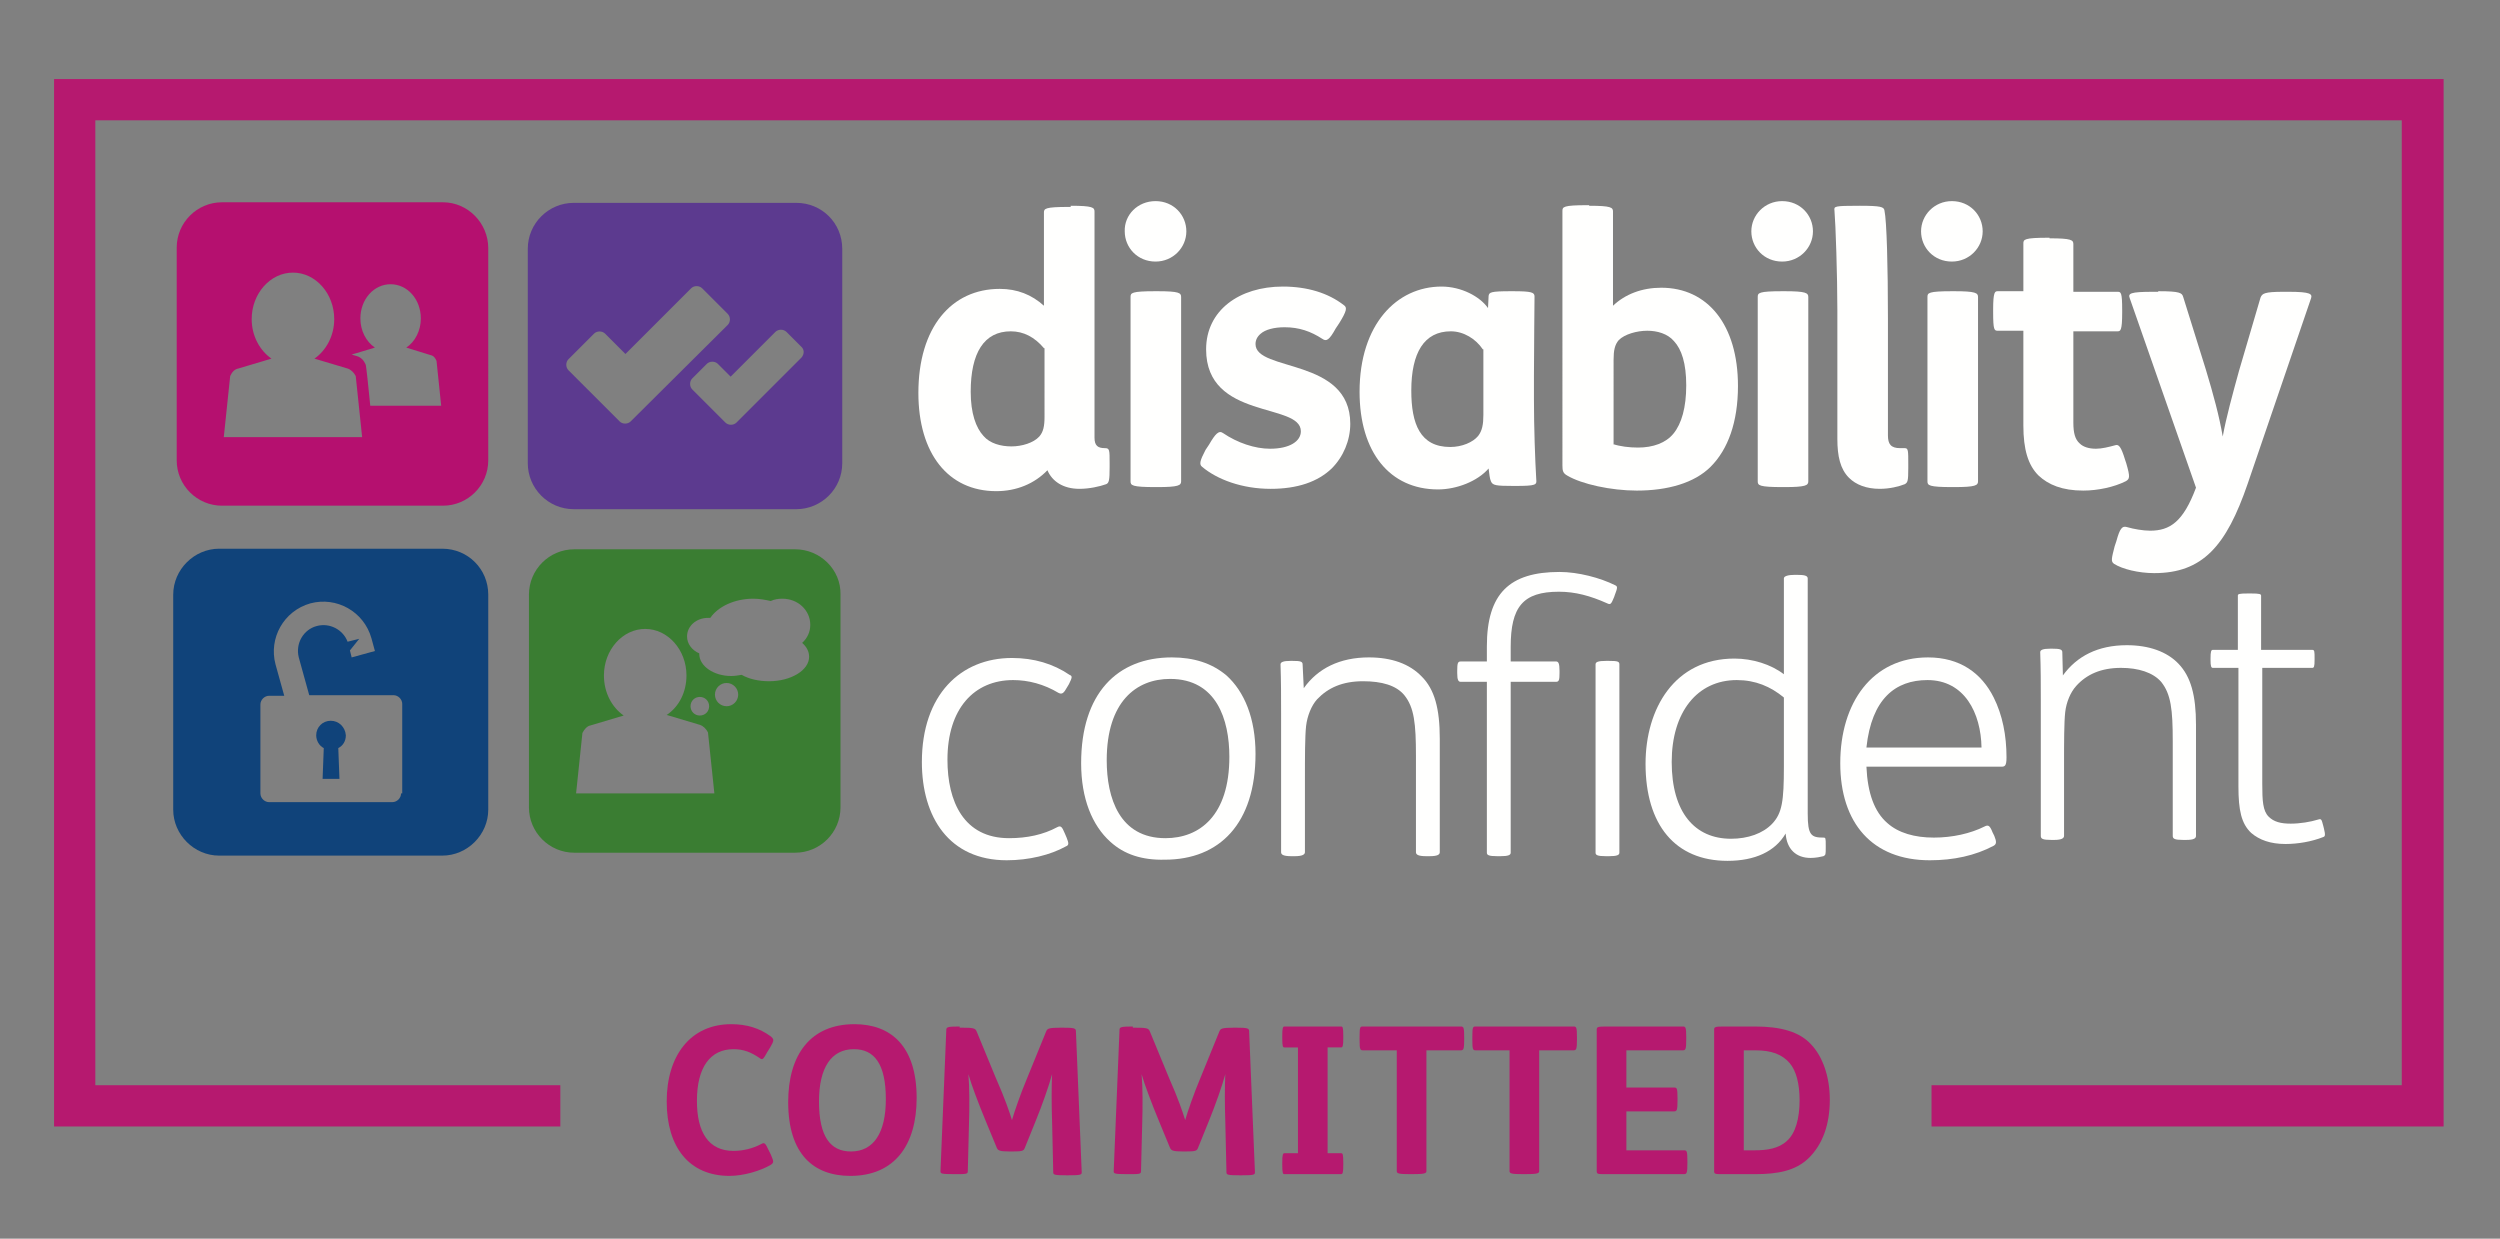 <?xml version="1.0" encoding="utf-8"?>
<!-- Generator: Adobe Illustrator 25.4.1, SVG Export Plug-In . SVG Version: 6.00 Build 0)  -->
<svg version="1.1" id="Layer_1" xmlns="http://www.w3.org/2000/svg" xmlns:xlink="http://www.w3.org/1999/xlink" x="0px" y="0px"
	 viewBox="0 0 430.1 213.1" style="enable-background:new 0 0 430.1 213.1;" xml:space="preserve">
<rect x="0" y="0" width="430.1" height="213.1" fill="#808080" stroke="none"/>
<style type="text/css">
	.st0{fill:#B6196F;}
	.st1{fill:#B5106F;}
	.st2{fill:#5C3A8F;}
	.st3{fill:#FFFFFE;}
	.st4{fill:none;}
	.st5{fill:#3A7D32;}
	.st6{fill:#10437A;}
</style>
<polyline class="st0" points="96.4,186.7 16.4,186.7 16.4,20.7 413.2,20.7 413.2,186.7 332.3,186.7 332.3,193.8 420.4,193.8 
	420.4,13.6 9.3,13.6 9.3,193.8 96.4,193.8 96.4,186.7 "/>
<path class="st0" d="M132.5,180.2c0.7-1.2,0.7-1.4,0.1-1.9c-1.9-1.4-4.1-2.1-6.8-2.1c-7,0-11.1,5.4-11.1,13.3
	c0,7.9,3.9,12.8,10.8,12.8c2.5,0,5.4-0.9,7.1-1.9c0.6-0.4,0.5-0.6,0-1.8l-0.4-0.8c-0.5-1.1-0.7-1.3-1.2-1c-1.5,0.8-3.2,1.2-4.8,1.2
	c-4.3,0-6.3-3.2-6.3-8.6c0-5.8,2.3-8.9,6.3-8.9c1.7,0,3,0.5,4.6,1.6c0.4,0.3,0.6,0,1.2-1.1L132.5,180.2"/>
<path class="st0" d="M146.9,180.5c3.5,0,5.5,2.5,5.5,8.6c0,5.8-2.1,9-6,9c-3.5,0-5.5-2.5-5.5-8.6C140.9,183.7,143,180.5,146.9,180.5
	 M147,176.2c-7.6,0-11.4,5.3-11.4,13.4c0,9,4.4,12.7,10.7,12.7c7.6,0,11.4-5.3,11.4-13.4C157.7,180,153.3,176.2,147,176.2
	 M165.1,176.6c-2.1,0-2.3,0.1-2.3,0.6l-1,24.3c0,0.4,0.1,0.5,2.3,0.5h0.2c1.9,0,2.2,0,2.2-0.5l0.2-8c0.1-3,0.1-6.6-0.1-8.7
	c0.5,1.8,1.8,5.2,3,8.1l1.9,4.6c0.2,0.4,0.4,0.6,2.2,0.6h0.4c1.8,0,2-0.1,2.2-0.6l1.9-4.7c1.1-2.7,2.3-6.1,2.8-8
	c-0.1,2.1-0.1,5.3,0,8.1l0.2,8.8c0,0.4,0.2,0.5,2.3,0.5h0.3c2.1,0,2.3-0.1,2.3-0.5l-1-24.3c0-0.5-0.3-0.6-2.3-0.6h-0.3
	c-2.2,0-2.3,0.2-2.5,0.6l-3.3,8.1c-1.1,2.6-2.2,5.8-2.6,7.2c-0.4-1.3-1.2-3.7-2.8-7.3l-3.3-8c-0.2-0.5-0.6-0.6-2.5-0.6H165.1z
	 M194.9,176.6c-2.1,0-2.3,0.1-2.3,0.6l-1,24.3c0,0.4,0.1,0.5,2.3,0.5h0.2c1.9,0,2.2,0,2.2-0.5l0.2-8c0.1-3,0.1-6.6-0.1-8.7
	c0.5,1.8,1.8,5.2,3,8.1l1.9,4.6c0.2,0.4,0.4,0.6,2.2,0.6h0.4c1.8,0,2-0.1,2.2-0.6l1.9-4.7c1.1-2.7,2.3-6.1,2.8-8
	c-0.1,2.1-0.1,5.3,0,8.1l0.2,8.8c0,0.4,0.2,0.5,2.3,0.5h0.3c2.1,0,2.3-0.1,2.3-0.5l-1-24.3c0-0.5-0.3-0.6-2.3-0.6h-0.3
	c-2.2,0-2.3,0.2-2.5,0.6l-3.3,8.1c-1.1,2.6-2.2,5.8-2.6,7.2c-0.4-1.3-1.2-3.7-2.8-7.3l-3.3-8c-0.2-0.5-0.6-0.6-2.5-0.6H194.9z"/>
<path class="st0" d="M221,176.6c-0.3,0-0.4,0.2-0.4,1.7v0.2c0,1.6,0.1,1.7,0.4,1.7h2.3v18.2H221c-0.3,0-0.4,0.2-0.4,1.7v0.2
	c0,1.6,0.1,1.7,0.4,1.7h9.7c0.3,0,0.4-0.2,0.4-1.7v-0.2c0-1.6-0.1-1.7-0.4-1.7h-2.3v-18.2h2.3c0.3,0,0.4-0.2,0.4-1.7v-0.2
	c0-1.6-0.1-1.7-0.4-1.7H221"/>
<path class="st0" d="M234.5,176.6c-0.5,0-0.6,0-0.6,1.9v0.3c0,1.8,0.1,1.9,0.6,1.9h5.8v20.8c0,0.4,0.4,0.5,2.3,0.5h0.4
	c1.9,0,2.4-0.1,2.4-0.5v-20.8h5.9c0.5,0,0.6-0.2,0.6-1.9v-0.3c0-1.8-0.1-1.9-0.6-1.9H234.5 M253.9,176.6c-0.5,0-0.6,0-0.6,1.9v0.3
	c0,1.8,0.1,1.9,0.6,1.9h5.8v20.8c0,0.4,0.4,0.5,2.3,0.5h0.4c1.9,0,2.4-0.1,2.4-0.5v-20.8h5.9c0.5,0,0.6-0.2,0.6-1.9v-0.3
	c0-1.8-0.1-1.9-0.6-1.9H253.9z M276.3,176.6c-1.4,0-1.6,0.1-1.6,0.5v24.4c0,0.5,0.2,0.5,1.6,0.5h13.4c0.5,0,0.6-0.2,0.6-1.9v-0.3
	c0-1.8-0.1-1.9-0.6-1.9h-9.9v-6.7h8.2c0.5,0,0.6-0.2,0.6-1.9V189c0-1.8-0.1-1.9-0.6-1.9h-8.2v-6.4h9.7c0.5,0,0.6-0.2,0.6-1.9v-0.3
	c0-1.8-0.1-1.9-0.6-1.9H276.3z"/>
<path class="st0" d="M300,180.7h2c2.8,0,4.6,0.7,5.9,2.2c1.1,1.3,1.7,3.5,1.7,6.4c0,3.1-0.7,5.7-2.2,7c-1.4,1.3-3.4,1.6-5.5,1.6H300
	V180.7 M296.5,176.6c-1.4,0-1.6,0.1-1.6,0.5v24.4c0,0.5,0.2,0.5,1.6,0.5h5.5c3.9,0,6.9-0.6,9.1-2.7c2.5-2.4,3.7-5.9,3.7-10.1
	c0-4.1-1.3-7.5-3.2-9.5c-2-2.2-5.2-3.1-9.7-3.1H296.5z"/>
<path class="st1" d="M76.2,34.8h-38c-4.3,0-7.8,3.5-7.8,7.8v36.6c0,4.3,3.5,7.8,7.8,7.8h38c4.3,0,7.8-3.5,7.8-7.8V42.7
	C84,38.4,80.5,34.8,76.2,34.8 M38.5,75.2l1.1-10.5c0.3-0.7,0.8-1.2,1.4-1.3l5.7-1.7c-2-1.4-3.4-3.9-3.4-6.8c0-4.4,3.2-8,7.1-8
	c3.9,0,7.1,3.6,7.1,8c0,2.9-1.4,5.4-3.4,6.8l5.7,1.7c0.6,0.2,1.1,0.7,1.4,1.3l1.1,10.5H38.5z M63.7,69.8c-0.3-3-0.7-7-0.8-7.1
	c-0.3-0.7-0.8-1.2-1.4-1.4l-1-0.3l4-1.2c-1.5-1-2.5-2.9-2.5-5c0-3.3,2.3-5.9,5.2-5.9c2.9,0,5.2,2.6,5.2,5.9c0,2.1-1,4-2.5,5l4.2,1.3
	c0.5,0.1,0.8,0.5,1,1l0.8,7.7H63.7z"/>
<path class="st2" d="M137,34.9H98.7c-4.3,0-7.9,3.5-7.9,7.9v36.9c0,4.3,3.5,7.9,7.9,7.9H137c4.3,0,7.9-3.5,7.9-7.9V42.8
	C144.9,38.4,141.4,34.9,137,34.9 M108.5,72.5c-0.5,0.5-1.4,0.5-1.9,0l-8.8-8.8c-0.5-0.5-0.5-1.4,0-1.9l4.4-4.4
	c0.5-0.5,1.4-0.5,1.9,0l3.5,3.5l11.3-11.3c0.5-0.5,1.4-0.5,1.9,0l4.4,4.4c0.5,0.5,0.5,1.4,0,1.9L108.5,72.5z M137.9,61.5l-8.7,8.7
	l0,0l-2.5,2.5c-0.5,0.5-1.4,0.5-1.9,0l-5.7-5.7c-0.5-0.5-0.5-1.4,0-1.9l2.5-2.5c0.5-0.5,1.4-0.5,1.9,0l2.2,2.2l7.7-7.7
	c0.5-0.5,1.4-0.5,1.9,0l2.5,2.5C138.4,60.1,138.4,60.9,137.9,61.5"/>
<path class="st3" d="M184.2,35.4c3.8,0,4.1,0.3,4.1,1v38.9c0,1.4,0.6,1.8,1.8,1.8c0.8,0,0.8,0.3,0.8,2.6v0.7c0,2.2-0.1,2.7-0.6,2.9
	c-1.1,0.4-2.9,0.8-4.6,0.8c-2.8,0-4.7-1.3-5.5-3.2c-2.2,2.3-5.3,3.6-8.8,3.6c-8.3,0-13.4-6.5-13.4-16.9c0-11.3,5.7-17.9,14-17.9
	c3,0,5.5,1,7.6,2.9v-16c0-0.7,0.1-1,4.3-1H184.2 M179.6,59.9c-1.6-1.9-3.5-2.9-5.7-2.9c-4.6,0-6.9,3.7-6.9,10.4
	c0,3.7,0.9,6.2,2.2,7.6c1.1,1.3,3,1.8,4.8,1.8c1.8,0,3.8-0.6,4.8-1.7c0.7-0.8,0.9-1.8,0.9-3.4V59.9z"/>
<path class="st3" d="M198.8,34.6c3.1,0,5.3,2.4,5.3,5.2c0,2.8-2.3,5.2-5.3,5.2c-3.1,0-5.3-2.4-5.3-5.2
	C193.4,37,195.7,34.6,198.8,34.6 M199.1,50.1c3.8,0,4.1,0.3,4.1,1v31.7c0,0.7-0.4,1-4.1,1h-0.3c-4.1,0-4.3-0.3-4.3-1V51.1
	c0-0.7,0.1-1,4.3-1H199.1z"/>
<path class="st3" d="M208,76.5c1.1-1.9,1.7-2.5,2.4-2c2.5,1.7,5.5,2.7,8.1,2.7c3.4,0,5.3-1.3,5.3-3c0-5-16.3-1.9-16.3-14.1
	c0-6.7,5.7-10.8,13.2-10.8c4.2,0,7.8,1.1,10.5,3.2c0.6,0.4,0.5,1-0.8,3.1l-0.6,0.9c-1.1,2-1.6,2.3-2.3,1.8c-2-1.3-4-2-6.5-2
	c-1.8,0-3.3,0.4-4.1,1.1c-0.6,0.5-0.9,1.1-0.9,1.8c0,4.8,16.3,2.3,16.3,13.7c0,2.9-1.2,5.7-3.2,7.7c-2.4,2.3-5.9,3.5-10.5,3.5
	c-4.9,0-9.2-1.6-11.8-3.8c-0.5-0.4-0.4-1,0.6-2.9L208,76.5"/>
<path class="st3" d="M256.1,50.9c0.1-0.6,0.3-0.8,3.8-0.8h0.4c3.2,0,3.7,0.2,3.7,0.9c0,2.1-0.1,8.5-0.1,13.7v3.9
	c0,5,0.2,10.5,0.4,13.9c0.1,0.9,0,1.1-3.6,1.1h-0.3c-3.1,0-3.6-0.1-3.9-0.8c-0.2-0.4-0.3-1.4-0.4-2.2c-1.9,2.2-5.5,3.6-8.7,3.6
	c-8.3,0-13.5-6.4-13.5-16.8c0-11.6,6.4-18.1,14.1-18.1c3.4,0,6.6,1.7,8,3.7L256.1,50.9 M255.1,60.1c-1.2-1.8-3.3-3.1-5.5-3.1
	c-4.6,0-6.8,3.7-6.8,10.2c0,5.7,1.5,9.7,6.7,9.7c2,0,3.9-0.8,4.8-1.9c0.7-0.9,0.9-2,0.9-3.6V60.1z"/>
<path class="st3" d="M273.4,35.4c3.8,0,4.1,0.3,4.1,1v16.2c2.1-2,5-3.1,8.3-3.1c8,0,13.2,6.4,13.2,16.9c0,6.2-1.7,10.9-4.7,13.9
	c-2.8,2.8-7.4,4.1-12.7,4.1c-4.4,0-9.5-1.1-12-2.6c-0.7-0.4-0.8-0.8-0.8-1.7V36.3c0-0.7,0.1-1,4.3-1H273.4 M277.5,76.4
	c1.2,0.4,2.8,0.6,4.3,0.6c2.6,0,4.8-0.8,6.1-2.4c1.4-1.7,2.2-4.5,2.2-8.3c0-3.8-0.8-6.2-2.1-7.6c-1.1-1.3-2.9-1.8-4.6-1.8
	c-1.8,0-3.9,0.6-4.9,1.6c-0.7,0.8-0.9,1.8-0.9,3.4V76.4z"/>
<path class="st3" d="M306.6,34.6c3.1,0,5.3,2.4,5.3,5.2c0,2.8-2.3,5.2-5.3,5.2c-3.1,0-5.3-2.4-5.3-5.2
	C301.3,37,303.6,34.6,306.6,34.6 M307,50.1c3.7,0,4.1,0.3,4.1,1v31.7c0,0.7-0.4,1-4.1,1h-0.3c-4.1,0-4.3-0.3-4.3-1V51.1
	c0-0.7,0.1-1,4.3-1H307z"/>
<path class="st3" d="M320,35.4c3.6,0,4.1,0.2,4.2,0.8c0.4,1.8,0.6,9.9,0.6,18.5v20.2c0,1.5,0.5,2.2,2.1,2.2h0.8
	c0.6,0,0.6,0.4,0.6,2.8v0.6c0,2.3-0.1,2.5-0.6,2.8c-1,0.4-2.6,0.8-4.3,0.8c-2.3,0-4.1-0.7-5.3-1.9c-1.5-1.5-2-3.7-2-6.7V53.4
	c0-6-0.3-14.9-0.5-17.2c-0.1-0.7,0-0.8,4.1-0.8H320"/>
<path class="st3" d="M335.8,34.6c3.1,0,5.3,2.4,5.3,5.2c0,2.8-2.3,5.2-5.3,5.2c-3.1,0-5.3-2.4-5.3-5.2
	C330.5,37,332.8,34.6,335.8,34.6 M336.2,50.1c3.7,0,4.1,0.3,4.1,1v31.7c0,0.7-0.4,1-4.1,1h-0.3c-4.1,0-4.3-0.3-4.3-1V51.1
	c0-0.7,0.1-1,4.3-1H336.2z"/>
<path class="st3" d="M352.6,41c3.8,0,4.1,0.3,4.1,1v8.2h7.6c0.6,0,0.8,0.1,0.8,3.2v0.4c0,3.1-0.3,3.2-0.8,3.2h-7.6v15.7
	c0,1.8,0.3,2.9,1.1,3.6c0.6,0.6,1.6,0.9,2.8,0.9c1,0,2.2-0.3,3.3-0.6c0.6-0.2,1,0.2,1.7,2.5l0.2,0.6c0.7,2.4,0.6,2.7-0.1,3.1
	c-2,1-4.8,1.6-7.3,1.6c-3.6,0-6-1-7.7-2.6c-1.8-1.8-2.6-4.5-2.6-8.6V56.9h-4.4c-0.6,0-0.8-0.1-0.8-3.2v-0.4c0-3.1,0.3-3.2,0.8-3.2
	h4.4v-8.2c0-0.7,0.1-1,4.3-1H352.6"/>
<path class="st3" d="M371.3,50.1c3.8,0,4.1,0.3,4.3,1l3.9,12.5c1.3,4.3,2.3,8,2.9,11.5c0.6-3.3,1.7-7.3,2.8-11.3l3.7-12.6
	c0.3-0.7,0.6-1,4-1h0.8c3.9,0,4.1,0.4,3.9,1.1l-10.9,31.9c-3.7,10.8-7.8,15.4-16.1,15.4c-2.7,0-5.5-0.7-6.9-1.6
	c-0.6-0.4-0.4-1,0.1-3l0.3-0.9c0.6-2.2,1-2.7,1.9-2.4c1,0.3,2.7,0.6,3.9,0.6c3.4,0,5.7-1.5,7.9-7.4l-11.4-32.6c-0.3-0.8,0-1.1,4-1.1
	H371.3"/>
<path class="st3" d="M183.9,117.7l-0.3,0.5c-0.6,1.1-0.9,1.3-1.5,1c-2.5-1.5-5.2-2.2-7.8-2.2c-6.7,0-11.3,4.9-11.3,13.7
	c0,7.2,2.8,13.5,10.6,13.5c3.1,0,5.9-0.6,8.3-1.9c0.6-0.3,0.8-0.1,1.3,1.1l0.3,0.7c0.4,1,0.4,1.3-0.1,1.5c-2.7,1.5-6.4,2.4-10.2,2.4
	c-9.9,0-14.6-7.4-14.6-16.9c0-11.6,6.7-17.9,15.5-17.9c3.8,0,7.1,1,9.9,2.9C184.5,116.3,184.5,116.5,183.9,117.7"/>
<path class="st3" d="M191,144.8c-3.1-2.8-5-7.4-5-13.5c0-12,6.2-18.2,15.6-18.2c3.8,0,6.9,1,9.4,3.1c3.1,2.8,5,7.4,5,13.5
	c0,12-6.2,18.2-15.6,18.2C196.5,148,193.4,147,191,144.8 M200.5,144.2c5.9,0,11-3.9,11-14c0-6.4-2.2-13.4-10.2-13.4
	c-5.8,0-10.9,3.9-10.9,14C190.4,137.3,192.6,144.2,200.5,144.2"/>
<path class="st3" d="M224.3,118.4c2.4-3.4,6.2-5.3,11.2-5.3c3.9,0,7,1.1,9.1,3.3c2.2,2.2,3.1,5.5,3.1,10.7v19.5
	c0,0.4-0.3,0.7-1.8,0.7h-0.5c-1.5,0-1.8-0.3-1.8-0.7V130c0-5.5-0.3-8.3-2-10.4c-1.4-1.7-3.9-2.4-7.1-2.4c-3.5,0-6,1.1-7.9,3.1
	c-1,1.1-1.7,2.9-1.9,4.6c-0.2,1.8-0.2,5.3-0.2,9.2v12.5c0,0.4-0.4,0.7-1.8,0.7h-0.5c-1.5,0-1.8-0.3-1.8-0.7v-23.9
	c0-2.6,0-5.5-0.1-8.4c0-0.4,0.5-0.6,1.7-0.6h0.4c1.3,0,1.7,0.1,1.7,0.6L224.3,118.4"/>
<path class="st3" d="M259.9,117.3v29.4c0,0.4-0.4,0.6-1.8,0.6h-0.5c-1.5,0-1.8-0.2-1.8-0.6v-29.4h-4.5c-0.4,0-0.6-0.3-0.6-1.5v-0.4
	c0-1.3,0.1-1.6,0.6-1.6h4.5v-2.6c0-9.1,3.9-12.8,12.5-12.8c3.2,0,7,1,9.6,2.3c0.4,0.2,0.4,0.4-0.1,1.7l-0.1,0.3
	c-0.5,1.2-0.6,1.4-1.2,1.1c-2.9-1.3-5.5-2-8.3-2c-6.2,0-8.3,2.6-8.3,9.5v2.5h7.8c0.4,0,0.6,0.3,0.6,1.6v0.4c0,1.2-0.1,1.5-0.6,1.5
	H259.9 M274.5,114.3c0-0.4,0.4-0.6,1.8-0.6h0.5c1.5,0,1.8,0.1,1.8,0.6v32.4c0,0.4-0.4,0.6-1.8,0.6h-0.5c-1.5,0-1.8-0.2-1.8-0.6
	V114.3z"/>
<path class="st3" d="M314.1,145.5v0.3c0,1.2,0,1.3-0.4,1.5c-0.4,0.1-1.3,0.3-2.2,0.3c-2.5,0-4.1-1.5-4.3-4.2
	c-1.8,3.1-5.3,4.7-10,4.7c-9,0-14.1-6.2-14.1-16.7c0-9.5,5-18.1,15.3-18.1c3.1,0,6.3,1,8.5,2.7V99.5c0-0.4,0.8-0.6,1.8-0.6h0.5
	c1.1,0,1.8,0.1,1.8,0.6V140c0,3.7,0.6,4.1,2.7,4.1C314.1,144.1,314.1,144.2,314.1,145.5 M306.9,120c-2.3-1.9-4.9-3-8.1-3
	c-6.8,0-11.2,5.5-11.2,14.1c0,8.7,4,13.2,10.2,13.2c2.9,0,5.5-0.9,7.1-2.6c1.7-1.8,2-3.9,2-9.8V120z"/>
<path class="st3" d="M321.1,131.9c0.2,4.6,1.4,7.8,3.6,9.7c1.9,1.7,4.7,2.5,8,2.5c3.2,0,6.3-0.7,8.7-1.9c0.6-0.3,0.9-0.3,1.4,1
	l0.3,0.6c0.4,1,0.4,1.4-0.1,1.7c-3.2,1.7-6.9,2.5-11,2.5c-9.9,0-15.4-6.4-15.4-16.7c0-10.4,5.5-18.2,15.1-18.2
	c5.5,0,9.2,2.7,11.3,6.9c1.5,3,2.2,6.5,2.2,10.3c0,1.5-0.3,1.6-0.9,1.6H321.1 M340.9,128.6c-0.1-5.9-2.9-11.6-9.3-11.6
	c-5.5,0-9.6,3.2-10.5,11.6H340.9z"/>
<path class="st3" d="M354.9,116.2c2.4-3.3,6-5.2,11-5.2c3.8,0,6.9,1.1,8.9,3.2c2.1,2.2,3,5.4,3,10.5v19.1c0,0.4-0.3,0.7-1.7,0.7
	h-0.5c-1.5,0-1.8-0.2-1.8-0.7v-16.3c0-5.4-0.3-8.1-2-10.2c-1.4-1.6-3.9-2.4-6.9-2.4c-3.4,0-5.9,1.1-7.7,3.1c-1,1.1-1.7,2.8-1.9,4.5
	c-0.2,1.8-0.2,5.2-0.2,9v12.3c0,0.4-0.4,0.7-1.7,0.7h-0.5c-1.5,0-1.8-0.2-1.8-0.7v-23.4c0-2.6,0-5.4-0.1-8.2c0-0.4,0.5-0.6,1.7-0.6
	h0.4c1.2,0,1.7,0.1,1.7,0.6L354.9,116.2"/>
<path class="st3" d="M389.2,114.8v20c0,3,0.1,4.7,1.1,5.7c0.9,0.9,2.1,1.2,3.8,1.2c1.6,0,3.4-0.3,4.7-0.7c0.6-0.2,0.6,0,0.9,1.1
	l0.1,0.4c0.3,1.2,0.2,1.4-0.1,1.5c-2,0.8-4.4,1.2-6.5,1.2c-2.6,0-4.5-0.7-5.9-1.9c-1.7-1.6-2.2-3.9-2.2-8v-20.4h-4.4
	c-0.3,0-0.4-0.3-0.4-1.4v-0.2c0-1.2,0.1-1.5,0.4-1.5h4.3v-9.3c0-0.3,0.1-0.4,1.8-0.4h0.4c1.6,0,1.8,0.1,1.8,0.4v9.3h8.8
	c0.4,0,0.4,0.3,0.4,1.5v0.2c0,1.2-0.1,1.4-0.4,1.4H389.2"/>
<rect x="29.8" y="34.6" class="st4" width="369.8" height="113.4"/>
<path class="st5" d="M136.8,94.5h-38c-4.3,0-7.8,3.5-7.8,7.8v36.6c0,4.3,3.5,7.8,7.8,7.8h38c4.3,0,7.8-3.5,7.8-7.8v-36.6
	C144.7,98,141.1,94.5,136.8,94.5 M99.1,136.6l1.1-10.5c0.3-0.6,0.8-1.2,1.4-1.3l5.7-1.7c-2-1.4-3.4-3.9-3.4-6.9c0-4.4,3.2-8,7.1-8
	c3.9,0,7.1,3.6,7.1,8c0,2.9-1.3,5.4-3.4,6.8l5.7,1.7c0.6,0.2,1.1,0.7,1.4,1.3l1.1,10.5H99.1z M118.8,121.5c0-0.9,0.7-1.6,1.6-1.6
	c0.9,0,1.6,0.7,1.6,1.6s-0.7,1.6-1.6,1.6C119.5,123.1,118.8,122.4,118.8,121.5 M125,121.5c-1.1,0-2-0.9-2-2c0-1.1,0.9-2,2-2
	c1.1,0,2,0.9,2,2C127,120.6,126.1,121.5,125,121.5 M139.2,113c0,2.3-3.1,4.2-6.9,4.2c-1.8,0-3.5-0.4-4.7-1.1
	c-0.6,0.1-1.2,0.2-1.8,0.2c-3,0-5.5-1.7-5.5-3.8l0-0.1c-1.2-0.5-2.1-1.6-2.1-2.9c0-1.8,1.6-3.2,3.6-3.2l0.4,0
	c1.3-1.9,4.1-3.3,7.4-3.3c1.1,0,2.1,0.2,3,0.4c0.6-0.3,1.3-0.4,2-0.4c2.7,0,4.8,2,4.8,4.5c0,1.2-0.5,2.3-1.4,3.1
	C138.8,111.3,139.2,112.1,139.2,113"/>
<path class="st6" d="M56.9,124c-1.4,0-2.5,1.1-2.5,2.5c0,0.9,0.5,1.8,1.3,2.2l-0.2,5.3h2.9l-0.2-5.3c0.8-0.4,1.3-1.2,1.3-2.2
	C59.4,125.1,58.3,124,56.9,124 M76.1,94.4H37.7c-4.3,0-7.9,3.6-7.9,7.9v37c0,4.3,3.6,7.9,7.9,7.9h38.4c4.3,0,7.9-3.6,7.9-7.9v-37
	C84,97.9,80.5,94.4,76.1,94.4 M69,136.5c0,0.8-0.7,1.5-1.5,1.5H46.3c-0.8,0-1.5-0.7-1.5-1.5v-15.3c0-0.8,0.7-1.5,1.5-1.5h2.6
	l-1.5-5.4l0,0c-1.2-4.5,1.4-9.2,6-10.5c4.5-1.2,9.2,1.4,10.5,6l0.6,2.2l-4,1.1l-0.3-1.2l1.6-2l-2,0.5v0c-0.8-2.1-3.1-3.3-5.3-2.7
	c-2.3,0.6-3.7,3-3.1,5.4l1.8,6.5h14.5c0.8,0,1.5,0.7,1.5,1.5V136.5z"/>
</svg>
